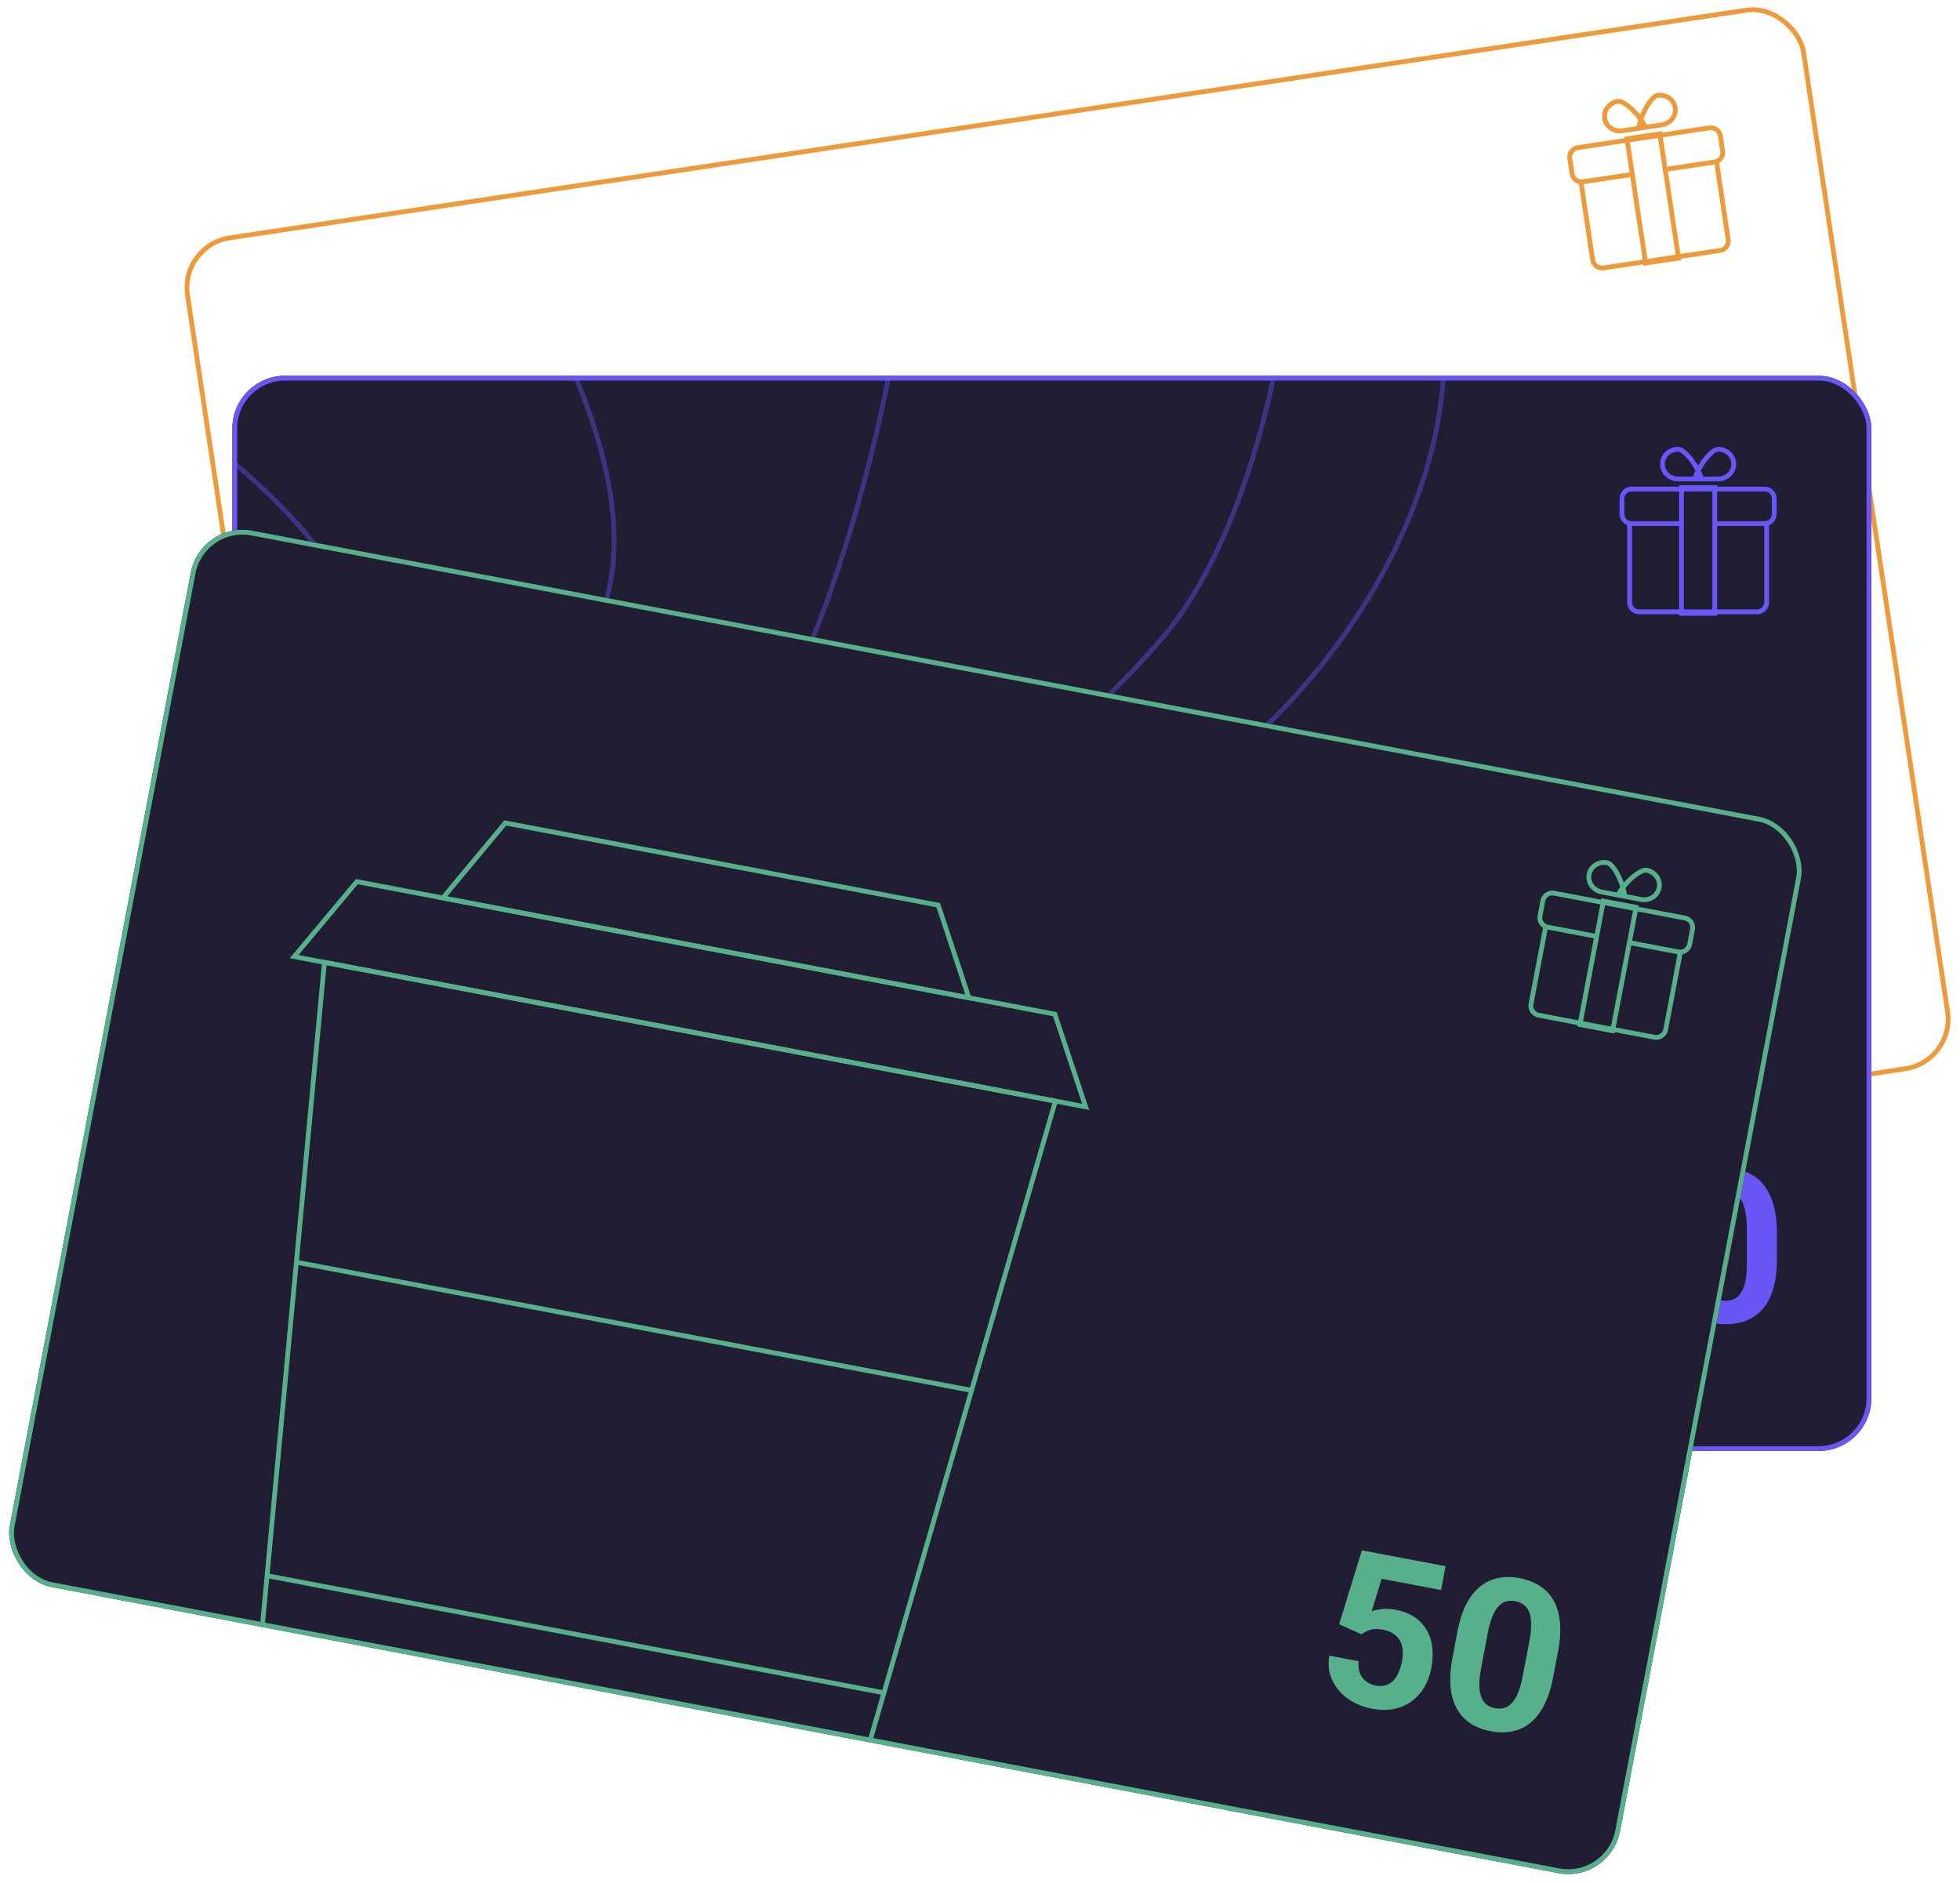 <svg width="409" height="393" viewBox="0 0 409 393" fill="none" xmlns="http://www.w3.org/2000/svg">
<g clip-path="url(#clip0_1916_11508)">
<path d="M342.419 190.065L337.301 189.625L336.703 173.497L354.276 170.859L355.027 175.866L342.546 177.74L342.815 184.798C343.194 184.492 343.785 184.139 344.589 183.74C345.391 183.327 346.315 183.042 347.36 182.885C348.878 182.657 350.26 182.691 351.505 182.988C352.751 183.284 353.849 183.823 354.801 184.603C355.767 185.38 356.563 186.389 357.189 187.628C357.814 188.868 358.25 190.311 358.498 191.959C358.706 193.348 358.69 194.706 358.45 196.031C358.208 197.342 357.724 198.558 356.998 199.677C356.271 200.783 355.291 201.714 354.057 202.47C352.823 203.227 351.304 203.741 349.5 204.012C348.153 204.214 346.82 204.209 345.499 203.997C344.193 203.783 342.98 203.357 341.859 202.719C340.752 202.08 339.814 201.246 339.045 200.219C338.288 199.175 337.787 197.932 337.541 196.489L343.685 195.567C343.904 196.442 344.248 197.175 344.717 197.763C345.199 198.336 345.78 198.746 346.462 198.996C347.144 199.245 347.907 199.306 348.752 199.179C349.54 199.061 350.19 198.81 350.704 198.425C351.217 198.04 351.606 197.557 351.87 196.975C352.132 196.379 352.288 195.711 352.338 194.971C352.4 194.215 352.368 193.414 352.241 192.568C352.114 191.723 351.899 190.972 351.595 190.314C351.291 189.656 350.894 189.108 350.403 188.669C349.913 188.23 349.325 187.923 348.639 187.747C347.968 187.57 347.21 187.544 346.365 187.671C345.22 187.843 344.359 188.155 343.782 188.608C343.22 189.059 342.766 189.545 342.419 190.065Z" fill="#ED9B3A"/>
<path d="M382.291 179.838L383.104 185.254C383.457 187.604 383.511 189.669 383.265 191.449C383.018 193.215 382.503 194.713 381.722 195.944C380.952 197.158 379.961 198.12 378.75 198.829C377.538 199.538 376.145 200.011 374.57 200.248C373.309 200.437 372.111 200.456 370.975 200.304C369.838 200.138 368.78 199.776 367.803 199.22C366.841 198.661 365.966 197.906 365.179 196.955C364.404 195.987 363.742 194.797 363.193 193.385C362.644 191.973 362.228 190.322 361.944 188.431L361.131 183.015C360.778 180.665 360.727 178.615 360.976 176.863C361.238 175.095 361.754 173.604 362.523 172.39C363.307 171.173 364.306 170.218 365.52 169.523C366.731 168.813 368.125 168.34 369.7 168.104C370.96 167.915 372.152 167.904 373.276 168.073C374.411 168.224 375.467 168.571 376.441 169.114C377.416 169.656 378.291 170.411 379.066 171.379C379.839 172.332 380.5 173.515 381.048 174.927C381.595 176.324 382.009 177.961 382.291 179.838ZM377.018 187.003L375.957 179.932C375.787 178.8 375.574 177.821 375.318 176.996C375.077 176.167 374.79 175.478 374.459 174.927C374.125 174.362 373.751 173.92 373.337 173.601C372.923 173.282 372.474 173.071 371.99 172.968C371.506 172.865 370.984 172.856 370.426 172.939C369.724 173.045 369.122 173.274 368.618 173.628C368.129 173.98 367.744 174.485 367.462 175.142C367.177 175.786 367.009 176.617 366.957 177.635C366.917 178.638 367.003 179.841 367.213 181.245L368.275 188.315C368.445 189.447 368.652 190.434 368.895 191.277C369.153 192.117 369.45 192.827 369.786 193.406C370.134 193.97 370.509 194.419 370.911 194.754C371.325 195.073 371.774 195.284 372.258 195.387C372.757 195.488 373.285 195.496 373.844 195.412C374.531 195.309 375.119 195.082 375.608 194.73C376.109 194.362 376.501 193.849 376.783 193.191C377.077 192.517 377.243 191.672 377.281 190.655C377.319 189.639 377.231 188.421 377.018 187.003Z" fill="#ED9B3A"/>
<path fill-rule="evenodd" clip-rule="evenodd" d="M342.997 27.126L343.986 26.978L346.88 26.543C348.935 26.235 350.362 24.389 350.066 22.421C349.771 20.453 347.865 19.108 345.81 19.416C344.555 19.605 343.118 21.786 342.256 23.905C340.809 22.133 338.795 20.47 337.54 20.658C335.485 20.966 334.058 22.812 334.354 24.78C334.649 26.748 336.555 28.093 338.61 27.785L341.505 27.35L342.493 27.202L342.997 27.126ZM340.701 23.657C341.121 24.094 341.514 24.559 341.855 25.016C341.708 25.487 341.599 25.935 341.538 26.334L341.528 26.336L341.515 26.338L341.502 26.34L341.488 26.342L341.475 26.344L341.461 26.346L341.448 26.348L341.434 26.35L341.421 26.352L341.407 26.354L341.394 26.356L341.38 26.358L341.367 26.36L341.353 26.362L341.34 26.364L341.326 26.366L341.313 26.368L341.299 26.37L341.285 26.372L341.272 26.374L341.258 26.376L341.244 26.378L341.231 26.38L341.217 26.382L341.203 26.384L341.19 26.387L341.176 26.389L341.162 26.391L341.148 26.393L341.135 26.395L341.121 26.397L341.107 26.399L341.093 26.401L341.079 26.403L341.066 26.405L341.052 26.407L341.038 26.409L341.024 26.411L341.01 26.413L340.996 26.416L340.983 26.418L340.969 26.42L340.955 26.422L340.941 26.424L340.927 26.426L340.913 26.428L340.899 26.43L340.885 26.432L340.871 26.434L340.857 26.436L340.843 26.439L340.829 26.441L340.815 26.443L340.801 26.445L340.787 26.447L340.773 26.449L340.759 26.451L340.745 26.453L340.731 26.455L340.717 26.457L340.703 26.459L340.689 26.462L340.675 26.464L340.661 26.466L340.647 26.468L340.633 26.47L340.619 26.472L340.605 26.474L340.591 26.476L340.577 26.479L340.563 26.481L340.549 26.483L340.535 26.485L340.521 26.487L340.507 26.489L340.493 26.491L340.478 26.493L340.464 26.495L340.45 26.497L340.436 26.5L340.422 26.502L340.408 26.504L340.394 26.506L340.38 26.508L340.366 26.51L340.352 26.512L340.338 26.514L340.324 26.517L340.309 26.519L340.295 26.521L340.281 26.523L340.267 26.525L340.253 26.527L340.239 26.529L340.225 26.531L340.211 26.534L340.197 26.536L340.183 26.538L340.169 26.54L340.155 26.542L340.141 26.544L340.126 26.546L340.112 26.548L340.098 26.55L340.084 26.552L340.07 26.555L340.056 26.557L340.042 26.559L340.028 26.561L340.014 26.563L340 26.565L339.986 26.567L339.972 26.569L339.958 26.571L339.944 26.573L339.93 26.576L339.916 26.578L339.902 26.58L339.888 26.582L339.874 26.584L339.86 26.586L339.846 26.588L339.832 26.59L339.818 26.592L339.804 26.595L339.79 26.597L339.777 26.599L339.763 26.601L339.749 26.603L339.735 26.605L339.721 26.607L339.707 26.609L339.693 26.611L339.679 26.613L339.665 26.615L339.652 26.617L339.638 26.619L339.624 26.622L339.61 26.624L339.596 26.626L339.583 26.628L339.569 26.63L339.555 26.632L339.541 26.634L339.528 26.636L339.514 26.638L339.5 26.64L339.487 26.642L339.473 26.644L339.459 26.646L339.446 26.648L339.432 26.65L339.418 26.652L339.405 26.654L339.391 26.657L339.377 26.659L339.364 26.661L339.35 26.663L339.337 26.665L339.323 26.667L339.31 26.669L339.296 26.671L339.283 26.673L339.269 26.675L339.256 26.677L339.242 26.679L339.229 26.681L339.216 26.683L339.202 26.685L339.189 26.687L339.175 26.689L339.162 26.691L339.149 26.693L339.135 26.695L339.122 26.697L339.109 26.699L339.096 26.701L339.082 26.703L339.069 26.705L339.056 26.707L339.043 26.709L339.03 26.711L339.017 26.713L339.004 26.715L338.99 26.717L338.977 26.719L338.964 26.721L338.951 26.723L338.938 26.724L338.925 26.726L338.912 26.728L338.899 26.73L338.886 26.732L338.874 26.734L338.861 26.736L338.848 26.738L338.835 26.74L338.822 26.742L338.809 26.744L338.797 26.746L338.784 26.748L338.771 26.75L338.759 26.752L338.746 26.753L338.733 26.755L338.721 26.757L338.708 26.759L338.695 26.761L338.683 26.763L338.67 26.765L338.658 26.767L338.645 26.768L338.633 26.77L338.621 26.772L338.608 26.774L338.596 26.776L338.583 26.778L338.571 26.78L338.559 26.782L338.547 26.783L338.534 26.785L338.522 26.787L338.51 26.789L338.498 26.791L338.486 26.792L338.474 26.794L338.462 26.796C336.912 27.029 335.55 26.014 335.343 24.632C335.135 23.25 336.139 21.879 337.689 21.647C337.832 21.625 338.211 21.691 338.842 22.086C339.429 22.453 340.079 23.009 340.701 23.657ZM342.591 26.137L342.583 26.177L342.591 26.176L342.592 26.176L342.602 26.174L342.603 26.174L342.611 26.173L342.591 26.137ZM343.665 26.015L343.655 26.016C343.479 25.653 343.244 25.257 342.965 24.85C343.157 24.313 343.396 23.752 343.669 23.211C344.073 22.409 344.532 21.687 344.985 21.164C345.472 20.6 345.815 20.427 345.959 20.405C347.508 20.172 348.87 21.188 349.078 22.57C349.285 23.952 348.282 25.322 346.732 25.555L346.72 25.556L346.707 25.558L346.695 25.56L346.683 25.562L346.671 25.564L346.659 25.565L346.647 25.567L346.634 25.569L346.622 25.571L346.61 25.573L346.597 25.575L346.585 25.576L346.573 25.578L346.56 25.58L346.548 25.582L346.535 25.584L346.523 25.586L346.51 25.588L346.498 25.59L346.485 25.591L346.473 25.593L346.46 25.595L346.447 25.597L346.435 25.599L346.422 25.601L346.409 25.603L346.397 25.605L346.384 25.607L346.371 25.609L346.358 25.611L346.345 25.613L346.332 25.614L346.32 25.616L346.307 25.618L346.294 25.62L346.281 25.622L346.268 25.624L346.255 25.626L346.242 25.628L346.229 25.63L346.216 25.632L346.203 25.634L346.19 25.636L346.177 25.638L346.163 25.64L346.15 25.642L346.137 25.644L346.124 25.646L346.111 25.648L346.098 25.65L346.084 25.652L346.071 25.654L346.058 25.656L346.044 25.658L346.031 25.66L346.018 25.662L346.004 25.664L345.991 25.666L345.978 25.668L345.964 25.67L345.951 25.672L345.937 25.674L345.924 25.676L345.91 25.678L345.897 25.68L345.884 25.682L345.87 25.684L345.856 25.686L345.843 25.688L345.829 25.69L345.816 25.692L345.802 25.694L345.789 25.696L345.775 25.698L345.761 25.7L345.748 25.702L345.734 25.704L345.72 25.706L345.707 25.708L345.693 25.71L345.679 25.712L345.666 25.715L345.652 25.717L345.638 25.719L345.624 25.721L345.611 25.723L345.597 25.725L345.583 25.727L345.569 25.729L345.555 25.731L345.542 25.733L345.528 25.735L345.514 25.737L345.5 25.739L345.486 25.741L345.472 25.744L345.458 25.746L345.445 25.748L345.431 25.75L345.417 25.752L345.403 25.754L345.389 25.756L345.375 25.758L345.361 25.76L345.347 25.762L345.333 25.765L345.319 25.767L345.305 25.769L345.291 25.771L345.277 25.773L345.263 25.775L345.249 25.777L345.235 25.779L345.221 25.781L345.207 25.783L345.193 25.785L345.179 25.788L345.165 25.79L345.151 25.792L345.137 25.794L345.123 25.796L345.109 25.798L345.095 25.8L345.081 25.802L345.067 25.804L345.053 25.807L345.039 25.809L345.025 25.811L345.01 25.813L344.996 25.815L344.982 25.817L344.968 25.819L344.954 25.821L344.94 25.823L344.926 25.826L344.912 25.828L344.898 25.83L344.884 25.832L344.87 25.834L344.856 25.836L344.842 25.838L344.827 25.84L344.813 25.843L344.799 25.845L344.785 25.847L344.771 25.849L344.757 25.851L344.743 25.853L344.729 25.855L344.715 25.857L344.701 25.859L344.687 25.861L344.673 25.864L344.658 25.866L344.644 25.868L344.63 25.87L344.616 25.872L344.602 25.874L344.588 25.876L344.574 25.878L344.56 25.881L344.546 25.883L344.532 25.885L344.518 25.887L344.504 25.889L344.49 25.891L344.476 25.893L344.462 25.895L344.448 25.897L344.434 25.899L344.42 25.902L344.406 25.904L344.392 25.906L344.378 25.908L344.364 25.91L344.35 25.912L344.336 25.914L344.322 25.916L344.308 25.918L344.294 25.92L344.28 25.922L344.266 25.925L344.252 25.927L344.238 25.929L344.225 25.931L344.211 25.933L344.197 25.935L344.183 25.937L344.169 25.939L344.155 25.941L344.141 25.943L344.128 25.945L344.114 25.948L344.1 25.95L344.086 25.952L344.072 25.954L344.059 25.956L344.045 25.958L344.031 25.96L344.017 25.962L344.004 25.964L343.99 25.966L343.976 25.968L343.962 25.97L343.949 25.972L343.935 25.974L343.921 25.976L343.908 25.978L343.894 25.98L343.881 25.983L343.867 25.985L343.853 25.987L343.84 25.989L343.826 25.991L343.813 25.993L343.799 25.995L343.786 25.997L343.772 25.999L343.759 26.001L343.745 26.003L343.732 26.005L343.718 26.007L343.705 26.009L343.692 26.011L343.678 26.013L343.665 26.015ZM340.118 29.684L345.996 28.801L349.652 53.153L343.774 54.036L340.118 29.684ZM342.978 55.471L342.933 55.173L334.698 56.41C333.332 56.615 332.059 55.674 331.854 54.309L329.466 38.398C328.492 38.175 327.706 37.378 327.549 36.331L327.072 33.159C326.867 31.794 327.808 30.521 329.174 30.316L338.98 28.843L338.936 28.546L339.925 28.397L345.803 27.515L346.792 27.366L346.837 27.664L356.644 26.192C358.009 25.987 359.282 26.927 359.487 28.293L359.963 31.464C360.12 32.512 359.603 33.505 358.738 34.003L361.126 49.914C361.331 51.279 360.391 52.552 359.025 52.757L350.79 53.994L350.834 54.291L349.845 54.44L343.967 55.322L342.978 55.471ZM340.199 36.959L342.785 54.184L334.549 55.421C333.73 55.544 332.966 54.979 332.843 54.16L330.48 38.418L340.199 36.959ZM339.129 29.832L340.05 35.97L330.244 37.443C329.424 37.566 328.66 37.001 328.538 36.182L328.061 33.011C327.938 32.191 328.503 31.427 329.322 31.305L339.129 29.832ZM347.907 34.791L346.985 28.653L356.792 27.18C357.611 27.058 358.375 27.622 358.498 28.441L358.974 31.613C359.097 32.432 358.533 33.196 357.714 33.319L347.907 34.791ZM350.641 53.005L348.055 35.78L357.774 34.321L360.137 50.062C360.26 50.882 359.696 51.645 358.877 51.768L350.641 53.005Z" fill="#ED9B3A"/>
<path d="M244.246 104.232C242.053 105.59 235.768 107.973 228.173 106.645C220.579 105.317 219.682 97.978 220.183 94.475C218.927 92.949 213.823 89.053 203.455 85.673C190.494 81.448 181.001 79.788 158.901 83.106C141.222 85.76 119.127 105.532 110.29 115.087L106.022 120.87L119.784 116.747M244.246 104.232L260.824 112.028L261.428 116.051L249.984 142.452L244.961 143.206L232.854 137.825M244.246 104.232L232.854 137.825M232.854 137.825C233.507 135.327 232.189 129.285 221.7 125.101C208.588 119.87 196.836 123.691 194.578 129.173C192.771 133.558 188.537 141.392 186.646 144.762L180.619 145.666M180.619 145.666L150.457 225.272M180.619 145.666L169.97 143.151M150.457 225.272L151.816 234.324M150.457 225.272L138.803 222.908M151.816 234.324C151.349 242.622 149.001 262.103 143.339 273.649C136.261 288.082 116.433 327.054 112.369 341.034C109.118 352.218 103.757 374.895 101.483 384.835C98.721 386.964 90.886 389.512 81.642 382.672C72.398 375.832 71.96 368.356 72.897 365.472C78.487 357.091 90.398 338.368 93.329 330.523C96.993 320.717 108.982 270.58 111.792 261.93C114.04 255.011 125.781 236.518 131.371 228.137M151.816 234.324C150.71 233.804 147.234 232.543 142.171 231.658C135.842 230.551 132.526 228.992 131.371 228.137M131.371 228.137L138.803 222.908M138.803 222.908L169.97 143.151M169.97 143.151L167.206 138.424C168.51 133.429 170.998 122.634 170.515 119.415C169.911 115.392 173.174 109.76 167.397 105.485C165.284 103.922 162.352 103.307 158.881 103.497M119.784 116.747L120.539 121.776C122.062 120.519 127.569 116.606 137.412 111.015C145.217 106.581 152.86 103.827 158.881 103.497M119.784 116.747C126.528 111.5 143.791 101.504 158.881 103.497" stroke="#ED9B3A"/>
</g>
<rect x="37.569" y="51.196" width="341.009" height="223.387" rx="10.5" transform="rotate(-8.538 37.569 51.196)" stroke="#ED9B3A"/>
<g clip-path="url(#clip1_1916_11508)">
<rect x="48.489" y="78.417" width="342.009" height="224.387" rx="11" fill="#211D33"/>
<g opacity="0.4">
<path d="M147.72 251.995C149.209 240.72 138.415 226.033 133.204 221.582C159.706 229 156.158 263.987 150.698 279.07C154.917 287.106 164.768 307.184 170.426 323.207C177.499 343.235 170.426 392.564 168.193 396.644C165.96 400.723 158.143 410.738 158.143 442.263C158.143 473.789 141.393 482.32 133.948 480.836C126.504 479.353 117.942 463.775 114.964 458.954C111.987 454.132 96.725 438.184 90.025 435.587C83.325 432.991 62.48 412.592 42.008 473.789C21.536 534.987 -5.637 535.729 -31.321 524.231C-57.004 512.733 -71.893 473.418 -79.338 438.184C-86.782 402.949 -63.332 352.878 -54.026 341.751C-44.721 330.625 -33.926 321.723 -26.481 319.869C-19.037 318.014 -24.62 316.16 -2.659 308.371C19.302 300.582 27.864 305.033 68.064 299.099C108.264 293.164 91.514 258.671 68.064 243.465C44.614 228.258 34.936 208.601 49.08 200.812C63.225 193.023 84.07 206.005 90.025 227.887C95.981 249.77 112.731 276.103 126.504 275.362C140.276 274.62 145.859 266.089 147.72 251.995Z" stroke="#6A55F7"/>
<path d="M43.881 219.246C44.534 227.923 45.971 248.27 46.493 260.244C47.016 272.218 44.969 292.999 43.881 301.893M51.718 230.309C52.589 238.335 53.808 258.682 51.718 275.863C49.628 293.043 48.67 300.375 48.453 301.893M60.208 238.118C60.426 249.398 60.339 274.04 58.249 282.37C56.159 290.7 54.766 298.856 54.331 301.893M68.699 244.626C67.828 255.689 65.825 279.377 64.78 285.624C63.735 291.871 62.603 297.772 62.168 299.941M76.536 251.134C76.971 256.773 76.928 270.917 73.27 282.37C69.613 293.824 68.699 298.856 68.699 299.941M84.373 260.244C84.809 263.064 84.765 270.787 81.108 279.116C77.45 287.446 74.359 295.168 73.27 297.988M90.251 267.403C90.687 270.223 90.512 277.164 86.333 282.37C82.153 287.576 78.931 294.084 77.842 296.687" stroke="#6A55F7"/>
<path d="M132.459 221.953C128.737 226.156 120.325 236.047 116.454 241.981C112.582 247.915 107.892 256.817 106.031 260.526" stroke="#6A55F7"/>
<path d="M90.77 268.685C95.609 275.361 99.778 293.164 77.742 310.967C50.197 333.221 9.997 369.568 -4.892 404.803C-19.781 440.038 -2.659 465.629 4.041 478.982C10.741 492.334 22.281 529.794 -4.892 529.423" stroke="#6A55F7"/>
<path d="M150.699 279.441C143.254 287.23 126.653 305.478 119.804 316.159C111.243 329.512 81.837 349.54 87.42 362.521C93.004 375.502 96.725 390.709 80.347 397.756C63.969 404.803 75.137 430.024 87.42 434.103" stroke="#6A55F7"/>
<path d="M-73.01 463.404C-82.068 461.673 -102.937 453.019 -113.955 432.249C-127.728 406.287 -129.961 404.432 -129.589 398.869C-129.217 393.305 -131.822 379.953 -144.85 364.376C-157.878 348.798 -175.373 315.418 -179.095 289.826C-182.817 264.234 -184.306 200.812 -164.578 178.929C-144.85 157.046 -113.955 74.708 21.163 62.098C156.281 49.487 149.581 72.483 193.504 69.515C237.427 66.548 269.066 40.586 290.655 51.342C312.244 62.098 302.194 126.262 247.849 165.206C193.504 204.15 286.933 181.154 290.655 213.051C294.378 244.948 300.333 263.122 305.917 276.474C311.5 289.826 318.572 317.272 312.244 329.512C305.917 341.751 290.655 355.474 276.138 355.845C264.525 356.142 257.899 355.969 256.038 355.845C252.44 357.081 244.722 361.557 242.638 369.568C240.032 379.582 235.938 387.742 256.038 398.869C276.138 409.996 299.216 427.057 317.083 432.249C334.95 437.442 355.05 448.939 356.167 459.324C357.284 469.709 333.461 507.17 290.655 509.024C247.849 510.879 264.972 517.926 247.849 517.184C230.727 516.442 193.132 506.428 189.782 463.404C187.102 428.985 170.55 412.963 162.609 409.254" stroke="#6A55F7"/>
<path d="M238.916 172.253C227.625 182.02 202.959 204.001 194.621 213.793C186.283 223.585 180.972 231.967 179.359 234.934M149.209 230.854C149.209 222.324 149.73 202.444 151.815 191.168C153.899 179.893 157.646 173.86 159.259 172.253C165.959 178.805 179.359 195.397 179.359 209.342C179.359 226.774 173.031 248.657 179.359 259.784C185.687 270.911 206.904 286.117 224.771 291.31C242.638 296.502 270.927 305.404 277.627 311.338C284.327 317.272 289.538 334.704 272.416 342.493C258.718 348.724 248.345 359.678 244.871 364.376" stroke="#6A55F7"/>
<path d="M166.331 180.783C161.988 183.503 153.899 193.023 156.281 209.342C159.259 229.741 184.942 269.798 190.154 276.103C195.365 282.408 202.809 305.403 196.481 331.737C191.419 352.804 179.979 362.274 174.892 364.375" stroke="#6A55F7"/>
<path d="M-179.095 220.469C-160.111 243.464 -115.593 293.016 -89.388 307.258C-63.183 321.5 -49.188 328.77 -45.465 330.624M-159.739 175.591C-145.718 198.215 -106.957 248.731 -64.077 269.798C-21.196 290.865 16.821 300.335 30.469 302.436M110.125 59.501C116.825 69.763 129.779 95.626 127.992 116.99C125.759 143.694 97.842 174.849 93.747 190.427C90.472 202.889 89.653 221.582 89.653 229.37M269.811 50.971C268.694 68.774 261.771 110.017 243.01 132.567C224.25 155.118 189.286 180.536 174.148 190.427M186.804 70.999C184.323 86.7 175.712 124.778 161.12 151.483C146.529 178.187 136.181 208.6 132.831 220.469M2.924 65.436C18.93 74.09 54.366 96.516 68.064 116.99C81.762 137.463 68.312 179.176 59.875 197.474M-104.277 109.201C-94.103 135.782 -66.087 197.029 -35.415 229.37C-4.744 261.712 27.491 288.59 39.775 297.986M-129.216 402.949C-121.151 406.41 -103.458 413.779 -97.205 415.559C-90.951 417.339 -84.177 416.301 -81.571 415.559" stroke="#6A55F7"/>
</g>
<path d="M329.845 261.507L324.848 260.312L326.651 244.274H344.421V249.337H331.8L331.018 256.356C331.438 256.11 332.075 255.849 332.929 255.574C333.784 255.284 334.74 255.139 335.797 255.139C337.332 255.139 338.693 255.378 339.881 255.857C341.068 256.335 342.075 257.03 342.9 257.943C343.74 258.855 344.378 259.971 344.812 261.289C345.246 262.608 345.464 264.1 345.464 265.766C345.464 267.171 345.246 268.512 344.812 269.787C344.378 271.047 343.719 272.177 342.835 273.177C341.952 274.162 340.844 274.937 339.512 275.502C338.179 276.067 336.601 276.35 334.776 276.35C333.415 276.35 332.097 276.147 330.822 275.741C329.562 275.335 328.426 274.734 327.412 273.937C326.413 273.14 325.609 272.177 325.001 271.047C324.407 269.902 324.095 268.599 324.066 267.135H330.279C330.366 268.034 330.598 268.809 330.974 269.461C331.365 270.098 331.88 270.591 332.517 270.938C333.154 271.286 333.9 271.46 334.754 271.46C335.551 271.46 336.231 271.308 336.796 271.004C337.361 270.699 337.817 270.279 338.165 269.743C338.512 269.193 338.766 268.555 338.925 267.831C339.099 267.092 339.186 266.295 339.186 265.44C339.186 264.585 339.084 263.81 338.882 263.115C338.679 262.419 338.367 261.818 337.948 261.311C337.528 260.804 336.992 260.413 336.34 260.138C335.703 259.862 334.957 259.725 334.103 259.725C332.944 259.725 332.046 259.906 331.409 260.268C330.786 260.63 330.265 261.043 329.845 261.507Z" fill="#6A55F7"/>
<path d="M370.793 257.313V262.789C370.793 265.165 370.54 267.215 370.033 268.939C369.526 270.649 368.794 272.054 367.839 273.155C366.897 274.242 365.775 275.046 364.471 275.567C363.168 276.089 361.72 276.35 360.127 276.35C358.852 276.35 357.665 276.19 356.564 275.871C355.464 275.538 354.472 275.024 353.588 274.328C352.719 273.633 351.966 272.757 351.329 271.699C350.706 270.627 350.228 269.352 349.895 267.874C349.562 266.396 349.396 264.701 349.396 262.789V257.313C349.396 254.937 349.649 252.901 350.156 251.206C350.677 249.496 351.409 248.098 352.35 247.012C353.306 245.925 354.435 245.128 355.739 244.621C357.042 244.1 358.49 243.839 360.083 243.839C361.358 243.839 362.538 244.005 363.624 244.339C364.725 244.657 365.717 245.157 366.6 245.838C367.484 246.519 368.237 247.396 368.86 248.468C369.482 249.525 369.96 250.793 370.293 252.271C370.626 253.734 370.793 255.415 370.793 257.313ZM364.515 263.615V256.465C364.515 255.32 364.45 254.321 364.319 253.466C364.204 252.611 364.023 251.887 363.776 251.293C363.53 250.684 363.226 250.192 362.864 249.815C362.502 249.438 362.089 249.163 361.626 248.989C361.162 248.815 360.648 248.729 360.083 248.729C359.374 248.729 358.744 248.866 358.194 249.141C357.658 249.417 357.201 249.859 356.825 250.467C356.448 251.061 356.159 251.858 355.956 252.858C355.768 253.843 355.674 255.045 355.674 256.465V263.615C355.674 264.759 355.732 265.766 355.847 266.635C355.978 267.505 356.166 268.251 356.412 268.874C356.673 269.482 356.977 269.982 357.325 270.373C357.687 270.75 358.099 271.025 358.563 271.199C359.041 271.373 359.562 271.46 360.127 271.46C360.822 271.46 361.437 271.322 361.973 271.047C362.524 270.757 362.987 270.308 363.364 269.7C363.755 269.077 364.044 268.265 364.233 267.266C364.421 266.266 364.515 265.049 364.515 263.615Z" fill="#6A55F7"/>
<path fill-rule="evenodd" clip-rule="evenodd" d="M354.606 100.459H355.606H358.533C360.611 100.459 362.296 98.846 362.296 96.856C362.296 94.866 360.611 93.252 358.533 93.252C357.264 93.252 355.519 95.197 354.352 97.164C353.185 95.197 351.439 93.252 350.171 93.252C348.092 93.252 346.407 94.866 346.407 96.856C346.407 98.846 348.092 100.459 350.171 100.459H353.097H354.097H354.606ZM352.852 96.687C353.201 97.182 353.521 97.701 353.791 98.203C353.575 98.647 353.401 99.074 353.281 99.46H353.272H353.258H353.245H353.231H353.217H353.204H353.19H353.177H353.163H353.149H353.136H353.122H353.108H353.095H353.081H353.067H353.053H353.04H353.026H353.012H352.998H352.984H352.971H352.957H352.943H352.929H352.915H352.901H352.887H352.874H352.86H352.846H352.832H352.818H352.804H352.79H352.776H352.762H352.748H352.734H352.72H352.706H352.692H352.678H352.663H352.649H352.635H352.621H352.607H352.593H352.579H352.565H352.551H352.536H352.522H352.508H352.494H352.48H352.466H352.452H352.437H352.423H352.409H352.395H352.381H352.366H352.352H352.338H352.324H352.31H352.295H352.281H352.267H352.253H352.238H352.224H352.21H352.196H352.181H352.167H352.153H352.139H352.124H352.11H352.096H352.082H352.068H352.053H352.039H352.025H352.011H351.996H351.982H351.968H351.954H351.939H351.925H351.911H351.897H351.882H351.868H351.854H351.84H351.826H351.811H351.797H351.783H351.769H351.755H351.74H351.726H351.712H351.698H351.684H351.67H351.655H351.641H351.627H351.613H351.599H351.585H351.571H351.556H351.542H351.528H351.514H351.5H351.486H351.472H351.458H351.444H351.43H351.416H351.402H351.388H351.374H351.36H351.346H351.332H351.318H351.304H351.29H351.276H351.262H351.248H351.235H351.221H351.207H351.193H351.179H351.165H351.152H351.138H351.124H351.11H351.097H351.083H351.069H351.055H351.042H351.028H351.014H351.001H350.987H350.974H350.96H350.946H350.933H350.919H350.906H350.892H350.879H350.865H350.852H350.838H350.825H350.812H350.798H350.785H350.772H350.758H350.745H350.732H350.718H350.705H350.692H350.679H350.666H350.653H350.639H350.626H350.613H350.6H350.587H350.574H350.561H350.548H350.535H350.522H350.509H350.496H350.484H350.471H350.458H350.445H350.432H350.42H350.407H350.394H350.382H350.369H350.356H350.344H350.331H350.319H350.306H350.294H350.281H350.269H350.256H350.244H350.232H350.219H350.207H350.195H350.183H350.171C348.603 99.46 347.407 98.253 347.407 96.856C347.407 95.459 348.603 94.252 350.171 94.252C350.316 94.252 350.68 94.373 351.246 94.858C351.772 95.309 352.333 95.954 352.852 96.687ZM354.352 99.421L354.338 99.46H354.346H354.347H354.357H354.358H354.366L354.352 99.421ZM355.432 99.46H355.422C355.302 99.074 355.128 98.647 354.913 98.203C355.182 97.701 355.502 97.182 355.852 96.687C356.371 95.954 356.932 95.309 357.458 94.858C358.023 94.373 358.388 94.252 358.533 94.252C360.1 94.252 361.296 95.459 361.296 96.856C361.296 98.253 360.1 99.46 358.533 99.46H358.521H358.509H358.496H358.484H358.472H358.46H358.447H358.435H358.422H358.41H358.397H358.385H358.372H358.36H358.347H358.335H358.322H358.309H358.297H358.284H358.271H358.258H358.246H358.233H358.22H358.207H358.194H358.181H358.169H358.156H358.143H358.13H358.117H358.104H358.09H358.077H358.064H358.051H358.038H358.025H358.012H357.998H357.985H357.972H357.959H357.945H357.932H357.919H357.905H357.892H357.879H357.865H357.852H357.838H357.825H357.811H357.798H357.784H357.771H357.757H357.744H357.73H357.716H357.703H357.689H357.676H357.662H357.648H357.635H357.621H357.607H357.593H357.58H357.566H357.552H357.538H357.524H357.511H357.497H357.483H357.469H357.455H357.441H357.427H357.413H357.4H357.386H357.372H357.358H357.344H357.33H357.316H357.302H357.288H357.274H357.26H357.246H357.232H357.218H357.204H357.189H357.175H357.161H357.147H357.133H357.119H357.105H357.091H357.077H357.062H357.048H357.034H357.02H357.006H356.992H356.977H356.963H356.949H356.935H356.921H356.907H356.892H356.878H356.864H356.85H356.835H356.821H356.807H356.793H356.779H356.764H356.75H356.736H356.722H356.707H356.693H356.679H356.665H356.65H356.636H356.622H356.608H356.593H356.579H356.565H356.551H356.536H356.522H356.508H356.494H356.479H356.465H356.451H356.437H356.423H356.408H356.394H356.38H356.366H356.351H356.337H356.323H356.309H356.295H356.28H356.266H356.252H356.238H356.224H356.21H356.195H356.181H356.167H356.153H356.139H356.125H356.111H356.097H356.082H356.068H356.054H356.04H356.026H356.012H355.998H355.984H355.97H355.956H355.942H355.928H355.914H355.9H355.886H355.872H355.858H355.844H355.83H355.816H355.802H355.788H355.775H355.761H355.747H355.733H355.719H355.705H355.692H355.678H355.664H355.65H355.636H355.623H355.609H355.595H355.582H355.568H355.554H355.541H355.527H355.513H355.5H355.486H355.473H355.459H355.446H355.432ZM351.38 102.561H357.324V127.186H351.38V102.561ZM350.38 128.487V128.186H342.052C340.671 128.186 339.552 127.067 339.552 125.686V109.597C338.622 109.233 337.963 108.327 337.963 107.268V104.061C337.963 102.68 339.082 101.561 340.463 101.561H350.38V101.26H351.38H357.324H358.324V101.561H368.241C369.621 101.561 370.741 102.68 370.741 104.061V107.268C370.741 108.327 370.082 109.233 369.152 109.597V125.686C369.152 127.067 368.033 128.186 366.652 128.186H358.324V128.487H357.324H351.38H350.38ZM350.38 109.768L350.38 127.186H342.052C341.223 127.186 340.552 126.514 340.552 125.686V109.768H350.38ZM350.38 102.561L350.38 108.768H340.463C339.634 108.768 338.963 108.096 338.963 107.268V104.061C338.963 103.233 339.634 102.561 340.463 102.561H350.38ZM358.324 108.768L358.324 102.561H368.241C369.069 102.561 369.741 103.233 369.741 104.061V107.268C369.741 108.096 369.069 108.768 368.241 108.768H358.324ZM358.324 127.186L358.324 109.768H368.152V125.686C368.152 126.514 367.48 127.186 366.652 127.186H358.324Z" fill="#6A55F7"/>
</g>
<rect x="48.989" y="78.917" width="341.009" height="223.387" rx="10.5" stroke="#6A55F7"/>
<g clip-path="url(#clip2_1916_11508)">
<rect x="41.856" y="108.708" width="342.009" height="224.387" rx="11" transform="rotate(10.751 41.856 108.708)" fill="#211D33"/>
<path d="M284.121 341.067L279.435 338.961L284.198 323.541L301.656 326.856L300.711 331.83L288.311 329.476L286.234 336.226C286.692 336.063 287.367 335.925 288.258 335.814C289.151 335.689 290.117 335.725 291.156 335.922C292.664 336.208 293.957 336.697 295.034 337.389C296.112 338.08 296.971 338.951 297.612 340.001C298.267 341.055 298.685 342.27 298.866 343.646C299.047 345.022 298.982 346.529 298.671 348.166C298.409 349.546 297.945 350.822 297.281 351.994C296.619 353.151 295.76 354.138 294.706 354.956C293.654 355.759 292.421 356.314 291.007 356.62C289.593 356.927 287.989 356.91 286.196 356.57C284.859 356.316 283.602 355.871 282.426 355.234C281.264 354.601 280.259 353.798 279.411 352.826C278.578 351.857 277.968 350.76 277.582 349.537C277.212 348.301 277.149 346.962 277.394 345.519L283.497 346.678C283.415 347.577 283.498 348.382 283.747 349.092C284.012 349.792 284.425 350.371 284.986 350.832C285.547 351.292 286.248 351.602 287.087 351.762C287.87 351.91 288.567 351.888 289.178 351.694C289.79 351.501 290.317 351.173 290.758 350.711C291.202 350.235 291.57 349.656 291.862 348.974C292.17 348.281 292.404 347.514 292.564 346.674C292.723 345.835 292.768 345.054 292.699 344.333C292.629 343.612 292.436 342.963 292.118 342.387C291.799 341.81 291.346 341.326 290.757 340.934C290.182 340.545 289.475 340.27 288.636 340.111C287.498 339.895 286.582 339.905 285.888 340.142C285.209 340.382 284.62 340.69 284.121 341.067Z" fill="#57B08C"/>
<path d="M325.132 344.585L324.111 349.965C323.668 352.3 323.036 354.267 322.217 355.866C321.4 357.451 320.419 358.695 319.275 359.598C318.147 360.49 316.895 361.071 315.517 361.34C314.139 361.61 312.667 361.596 311.102 361.298C309.85 361.061 308.713 360.683 307.692 360.164C306.672 359.631 305.794 358.941 305.055 358.093C304.332 357.248 303.755 356.246 303.326 355.088C302.915 353.919 302.683 352.577 302.631 351.063C302.58 349.549 302.732 347.853 303.089 345.974L304.111 340.594C304.554 338.26 305.182 336.307 305.997 334.736C306.828 333.154 307.807 331.917 308.935 331.025C310.076 330.136 311.335 329.564 312.71 329.308C314.088 329.039 315.559 329.053 317.124 329.35C318.376 329.588 319.505 329.972 320.51 330.502C321.531 331.02 322.413 331.696 323.154 332.53C323.895 333.364 324.471 334.366 324.883 335.535C325.297 336.69 325.53 338.025 325.582 339.539C325.636 341.038 325.486 342.721 325.132 344.585ZM317.789 349.606L319.123 342.581C319.336 341.457 319.459 340.463 319.49 339.599C319.536 338.737 319.493 337.992 319.362 337.362C319.233 336.719 319.027 336.178 318.741 335.74C318.456 335.303 318.102 334.955 317.679 334.698C317.256 334.441 316.767 334.259 316.212 334.154C315.515 334.022 314.87 334.039 314.278 334.207C313.7 334.378 313.17 334.727 312.686 335.254C312.206 335.768 311.773 336.496 311.387 337.441C311.018 338.374 310.701 339.537 310.436 340.932L309.103 347.956C308.889 349.081 308.758 350.081 308.71 350.957C308.676 351.835 308.722 352.603 308.847 353.261C308.99 353.907 309.196 354.455 309.464 354.904C309.75 355.342 310.104 355.689 310.527 355.947C310.964 356.207 311.46 356.389 312.014 356.495C312.697 356.624 313.328 356.604 313.906 356.433C314.5 356.251 315.039 355.897 315.523 355.369C316.023 354.83 316.459 354.087 316.83 353.14C317.202 352.193 317.521 351.015 317.789 349.606Z" fill="#57B08C"/>
<path fill-rule="evenodd" clip-rule="evenodd" d="M338.488 187.465L339.471 187.652L342.346 188.198C344.388 188.586 346.344 187.315 346.716 185.36C347.087 183.404 345.732 181.505 343.691 181.117C342.444 180.881 340.367 182.465 338.853 184.18C338.073 182.03 336.721 179.794 335.475 179.557C333.433 179.17 331.477 180.44 331.106 182.396C330.734 184.351 332.089 186.25 334.13 186.638L337.006 187.184L337.988 187.37L338.488 187.465ZM337.468 183.432C337.72 183.983 337.937 184.553 338.108 185.097C337.814 185.492 337.563 185.879 337.373 186.236L337.364 186.234L337.35 186.231L337.337 186.229L337.324 186.226L337.31 186.224L337.297 186.221L337.284 186.219L337.27 186.216L337.257 186.214L337.244 186.211L337.23 186.209L337.217 186.206L337.203 186.204L337.19 186.201L337.176 186.198L337.163 186.196L337.149 186.193L337.136 186.191L337.122 186.188L337.109 186.186L337.095 186.183L337.082 186.18L337.068 186.178L337.054 186.175L337.041 186.173L337.027 186.17L337.013 186.167L337 186.165L336.986 186.162L336.973 186.16L336.959 186.157L336.945 186.155L336.931 186.152L336.918 186.149L336.904 186.147L336.89 186.144L336.876 186.141L336.863 186.139L336.849 186.136L336.835 186.134L336.821 186.131L336.808 186.128L336.794 186.126L336.78 186.123L336.766 186.121L336.752 186.118L336.739 186.115L336.725 186.113L336.711 186.11L336.697 186.107L336.683 186.105L336.669 186.102L336.655 186.099L336.641 186.097L336.628 186.094L336.614 186.092L336.6 186.089L336.586 186.086L336.572 186.084L336.558 186.081L336.544 186.078L336.53 186.076L336.516 186.073L336.502 186.07L336.488 186.068L336.474 186.065L336.46 186.062L336.446 186.06L336.432 186.057L336.418 186.055L336.404 186.052L336.391 186.049L336.377 186.047L336.363 186.044L336.349 186.041L336.335 186.039L336.321 186.036L336.307 186.033L336.293 186.031L336.279 186.028L336.265 186.025L336.251 186.023L336.237 186.02L336.223 186.017L336.209 186.015L336.195 186.012L336.181 186.009L336.167 186.007L336.153 186.004L336.139 186.001L336.125 185.999L336.111 185.996L336.097 185.993L336.083 185.991L336.069 185.988L336.055 185.985L336.041 185.983L336.027 185.98L336.013 185.977L335.999 185.975L335.985 185.972L335.971 185.97L335.957 185.967L335.943 185.964L335.929 185.962L335.915 185.959L335.901 185.956L335.887 185.954L335.873 185.951L335.859 185.948L335.845 185.946L335.831 185.943L335.817 185.94L335.804 185.938L335.79 185.935L335.776 185.932L335.762 185.93L335.748 185.927L335.734 185.925L335.72 185.922L335.706 185.919L335.692 185.917L335.679 185.914L335.665 185.911L335.651 185.909L335.637 185.906L335.623 185.904L335.609 185.901L335.596 185.898L335.582 185.896L335.568 185.893L335.554 185.89L335.54 185.888L335.527 185.885L335.513 185.883L335.499 185.88L335.485 185.877L335.472 185.875L335.458 185.872L335.444 185.87L335.431 185.867L335.417 185.864L335.403 185.862L335.39 185.859L335.376 185.857L335.362 185.854L335.349 185.851L335.335 185.849L335.322 185.846L335.308 185.844L335.294 185.841L335.281 185.839L335.267 185.836L335.254 185.833L335.24 185.831L335.227 185.828L335.213 185.826L335.2 185.823L335.186 185.821L335.173 185.818L335.159 185.815L335.146 185.813L335.133 185.81L335.119 185.808L335.106 185.805L335.093 185.803L335.079 185.8L335.066 185.798L335.053 185.795L335.039 185.793L335.026 185.79L335.013 185.788L335 185.785L334.986 185.783L334.973 185.78L334.96 185.778L334.947 185.775L334.934 185.773L334.921 185.77L334.908 185.768L334.894 185.765L334.881 185.763L334.868 185.76L334.855 185.758L334.842 185.755L334.829 185.753L334.816 185.75L334.803 185.748L334.791 185.745L334.778 185.743L334.765 185.741L334.752 185.738L334.739 185.736L334.726 185.733L334.713 185.731L334.701 185.728L334.688 185.726L334.675 185.724L334.663 185.721L334.65 185.719L334.637 185.716L334.625 185.714L334.612 185.712L334.599 185.709L334.587 185.707L334.574 185.704L334.562 185.702L334.549 185.7L334.537 185.697L334.524 185.695L334.512 185.693L334.5 185.69L334.487 185.688L334.475 185.685L334.463 185.683L334.45 185.681L334.438 185.678L334.426 185.676L334.414 185.674L334.401 185.672L334.389 185.669L334.377 185.667L334.365 185.665L334.353 185.662L334.341 185.66L334.329 185.658L334.317 185.656C332.777 185.363 331.827 183.955 332.088 182.582C332.349 181.209 333.748 180.248 335.288 180.54C335.431 180.567 335.767 180.754 336.232 181.335C336.664 181.876 337.095 182.615 337.468 183.432ZM338.432 186.398L338.411 186.433L338.419 186.434L338.42 186.435L338.43 186.436L338.431 186.437L338.439 186.438L338.432 186.398ZM339.486 186.637L339.477 186.635C339.431 186.234 339.339 185.782 339.211 185.306C339.569 184.863 339.98 184.412 340.416 183.992C341.063 183.368 341.734 182.839 342.335 182.494C342.981 182.123 343.361 182.073 343.504 182.1C345.044 182.392 345.994 183.8 345.733 185.173C345.472 186.546 344.073 187.508 342.533 187.215L342.521 187.213L342.509 187.211L342.497 187.209L342.485 187.206L342.473 187.204L342.461 187.202L342.448 187.199L342.436 187.197L342.424 187.195L342.412 187.192L342.4 187.19L342.387 187.188L342.375 187.185L342.363 187.183L342.35 187.181L342.338 187.178L342.325 187.176L342.313 187.174L342.301 187.171L342.288 187.169L342.276 187.167L342.263 187.164L342.25 187.162L342.238 187.159L342.225 187.157L342.213 187.155L342.2 187.152L342.187 187.15L342.175 187.147L342.162 187.145L342.149 187.143L342.136 187.14L342.124 187.138L342.111 187.135L342.098 187.133L342.085 187.13L342.072 187.128L342.059 187.126L342.046 187.123L342.033 187.121L342.02 187.118L342.007 187.116L341.994 187.113L341.981 187.111L341.968 187.108L341.955 187.106L341.942 187.103L341.929 187.101L341.916 187.098L341.903 187.096L341.89 187.093L341.877 187.091L341.863 187.088L341.85 187.086L341.837 187.083L341.824 187.081L341.81 187.078L341.797 187.076L341.784 187.073L341.771 187.071L341.757 187.068L341.744 187.066L341.73 187.063L341.717 187.061L341.704 187.058L341.69 187.055L341.677 187.053L341.663 187.05L341.65 187.048L341.636 187.045L341.623 187.043L341.61 187.04L341.596 187.038L341.582 187.035L341.569 187.032L341.555 187.03L341.542 187.027L341.528 187.025L341.515 187.022L341.501 187.02L341.487 187.017L341.474 187.014L341.46 187.012L341.446 187.009L341.433 187.007L341.419 187.004L341.405 187.001L341.392 186.999L341.378 186.996L341.364 186.994L341.351 186.991L341.337 186.988L341.323 186.986L341.309 186.983L341.296 186.981L341.282 186.978L341.268 186.975L341.254 186.973L341.24 186.97L341.227 186.967L341.213 186.965L341.199 186.962L341.185 186.96L341.171 186.957L341.157 186.954L341.143 186.952L341.13 186.949L341.116 186.946L341.102 186.944L341.088 186.941L341.074 186.938L341.06 186.936L341.046 186.933L341.032 186.931L341.018 186.928L341.004 186.925L340.991 186.923L340.977 186.92L340.963 186.917L340.949 186.915L340.935 186.912L340.921 186.909L340.907 186.907L340.893 186.904L340.879 186.901L340.865 186.899L340.851 186.896L340.837 186.893L340.823 186.891L340.809 186.888L340.795 186.885L340.781 186.883L340.767 186.88L340.753 186.878L340.739 186.875L340.725 186.872L340.711 186.87L340.697 186.867L340.683 186.864L340.669 186.862L340.655 186.859L340.641 186.856L340.627 186.854L340.613 186.851L340.599 186.848L340.585 186.846L340.571 186.843L340.557 186.84L340.543 186.838L340.529 186.835L340.515 186.832L340.501 186.83L340.487 186.827L340.473 186.824L340.459 186.822L340.445 186.819L340.431 186.816L340.417 186.814L340.403 186.811L340.389 186.808L340.375 186.806L340.362 186.803L340.348 186.801L340.334 186.798L340.32 186.795L340.306 186.793L340.292 186.79L340.278 186.787L340.264 186.785L340.25 186.782L340.236 186.779L340.222 186.777L340.208 186.774L340.194 186.771L340.181 186.769L340.167 186.766L340.153 186.764L340.139 186.761L340.125 186.758L340.111 186.756L340.097 186.753L340.084 186.75L340.07 186.748L340.056 186.745L340.042 186.743L340.028 186.74L340.015 186.737L340.001 186.735L339.987 186.732L339.973 186.729L339.96 186.727L339.946 186.724L339.932 186.722L339.918 186.719L339.905 186.716L339.891 186.714L339.877 186.711L339.864 186.709L339.85 186.706L339.836 186.703L339.823 186.701L339.809 186.698L339.795 186.696L339.782 186.693L339.768 186.691L339.755 186.688L339.741 186.685L339.728 186.683L339.714 186.68L339.7 186.678L339.687 186.675L339.673 186.673L339.66 186.67L339.647 186.667L339.633 186.665L339.62 186.662L339.606 186.66L339.593 186.657L339.579 186.655L339.566 186.652L339.553 186.65L339.539 186.647L339.526 186.645L339.513 186.642L339.499 186.64L339.486 186.637ZM334.926 188.928L340.766 190.037L336.173 214.23L330.333 213.121L334.926 188.928ZM329.108 214.212L329.164 213.917L320.982 212.363C319.626 212.106 318.735 210.797 318.992 209.441L321.994 193.634C321.148 193.103 320.669 192.091 320.867 191.05L321.465 187.899C321.723 186.543 323.031 185.652 324.388 185.909L334.13 187.759L334.186 187.464L335.169 187.65L341.009 188.759L341.991 188.946L341.935 189.241L351.678 191.091C353.035 191.348 353.925 192.657 353.668 194.013L353.07 197.164C352.872 198.205 352.056 198.971 351.074 199.156L348.073 214.962C347.815 216.319 346.507 217.21 345.151 216.952L336.969 215.399L336.913 215.694L335.93 215.508L330.09 214.399L329.108 214.212ZM332.599 195.822L329.35 212.934L321.169 211.381C320.355 211.226 319.82 210.441 319.975 209.627L322.944 193.989L332.599 195.822ZM333.944 188.742L332.786 194.84L323.043 192.99C322.229 192.835 321.695 192.05 321.849 191.236L322.448 188.086C322.602 187.272 323.387 186.737 324.201 186.892L333.944 188.742ZM340.591 196.322L341.749 190.224L351.491 192.073C352.305 192.228 352.84 193.013 352.685 193.827L352.087 196.978C351.933 197.791 351.148 198.326 350.334 198.171L340.591 196.322ZM337.155 214.416L340.404 197.304L350.06 199.137L347.091 214.776C346.936 215.59 346.151 216.124 345.337 215.97L337.155 214.416Z" fill="#57B08C"/>
<path d="M105.434 171.744L195.789 188.9L202.183 208.239L92.397 187.394L105.434 171.744Z" stroke="#57B08C"/>
<path d="M74.466 183.99L220.114 211.643L226.551 230.991L61.386 199.632L74.466 183.99Z" stroke="#57B08C"/>
<path d="M61.847 263.411L67.701 200.831L220.235 229.792L202.744 290.163M61.847 263.411L202.744 290.163M61.847 263.411L55.727 328.835M202.744 290.163L184.458 353.277M55.727 328.835L49.608 394.259L166.172 416.391L184.458 353.277M55.727 328.835L184.458 353.277" stroke="#57B08C"/>
</g>
<rect x="42.254" y="109.293" width="341.009" height="223.387" rx="10.5" transform="rotate(10.751 42.254 109.293)" stroke="#57B08C"/>
<defs>
<clipPath id="clip0_1916_11508">
<rect x="37" y="50.776" width="342.009" height="224.387" rx="11" transform="rotate(-8.538 37 50.776)" fill="white"/>
</clipPath>
<clipPath id="clip1_1916_11508">
<rect x="48.489" y="78.417" width="342.009" height="224.387" rx="11" fill="white"/>
</clipPath>
<clipPath id="clip2_1916_11508">
<rect x="41.856" y="108.708" width="342.009" height="224.387" rx="11" transform="rotate(10.751 41.856 108.708)" fill="white"/>
</clipPath>
</defs>
</svg>
